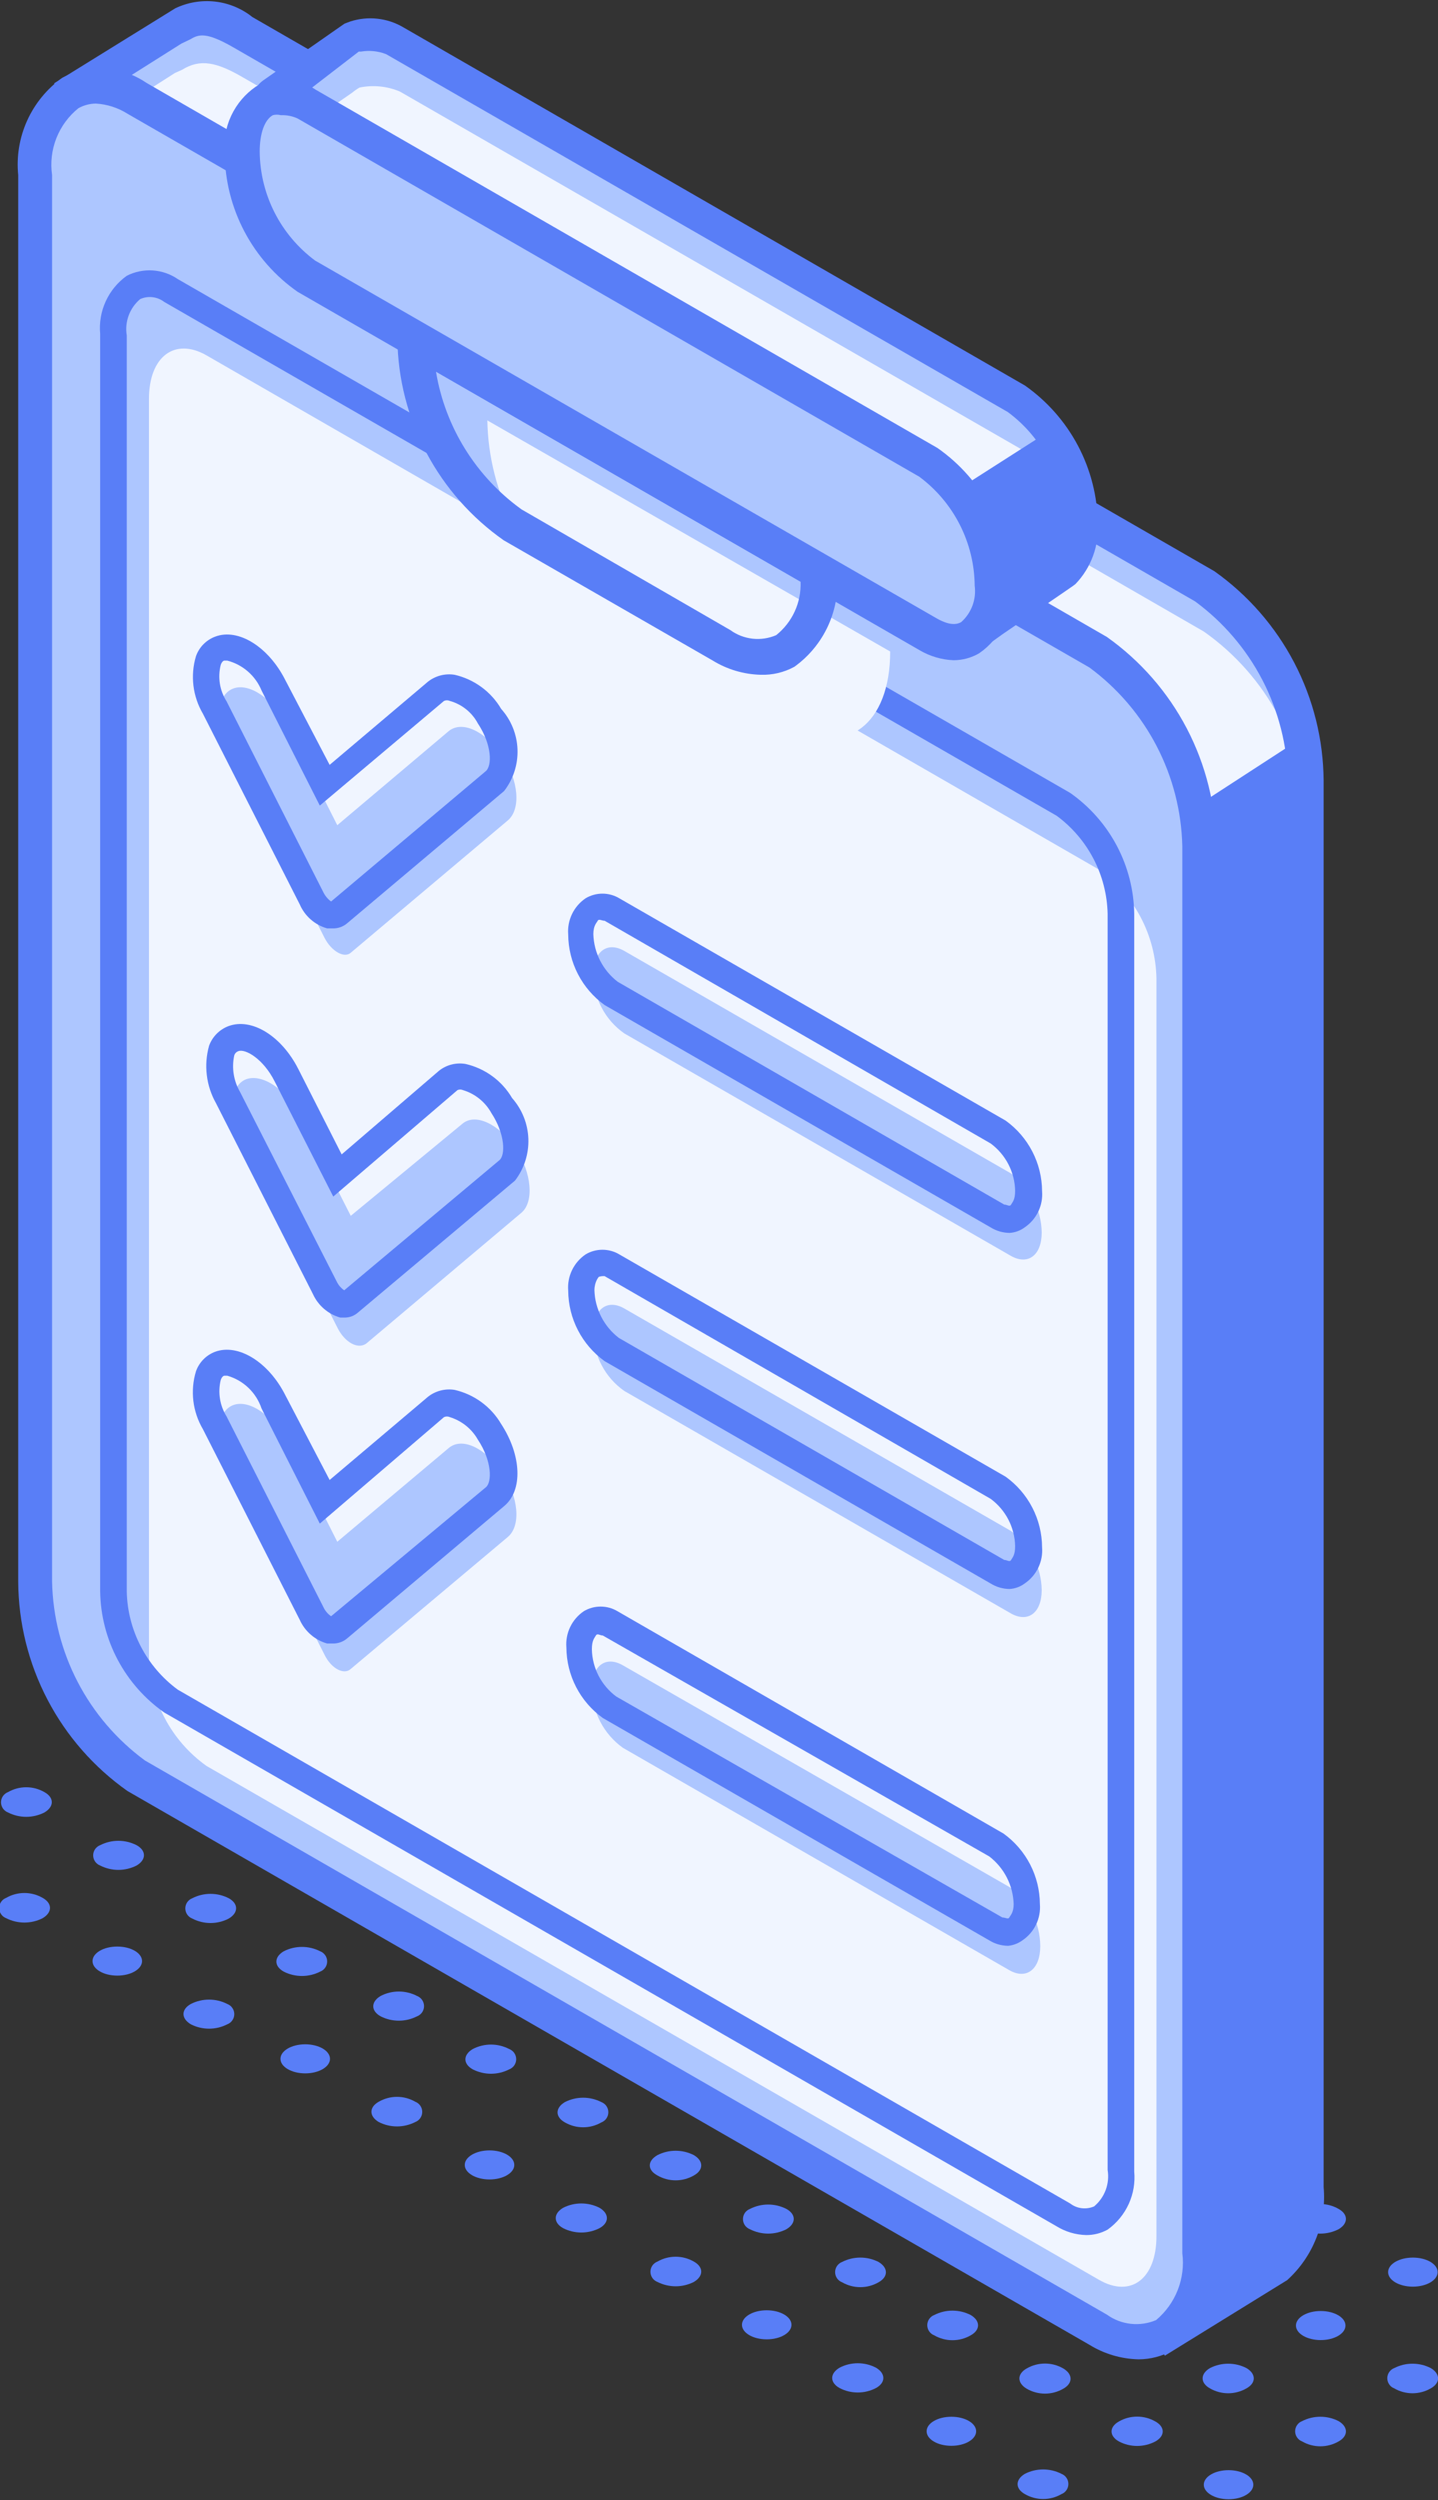 <?xml version="1.0" encoding="UTF-8"?> <svg xmlns="http://www.w3.org/2000/svg" width="130" height="226" viewBox="0 0 130 226" fill="none"><rect x="0" y="0" width="130" height="226" fill="#333333" stroke="none"/><g clip-path="url(#clip0_1071_10774)"><path d="M108.827 52.982L21.864 3.055C19.526 1.675 18.012 1.347 16.398 2.365L15.74 2.661L6.553 8.442L7.639 13.96L12.677 23.814V136.972C12.732 140.413 13.591 143.793 15.186 146.844C16.781 149.894 19.068 152.532 21.864 154.546L99.772 199.382L105.897 210.681L114.557 205.262L115.314 204.802C116.286 203.902 117.039 202.791 117.512 201.555C117.986 200.319 118.169 198.991 118.047 197.674V70.523C117.996 67.083 117.136 63.703 115.534 60.656C113.932 57.609 111.635 54.98 108.827 52.982Z" fill="#ADC6FF"></path><path d="M108.827 57.088L21.963 6.996C19.592 5.617 18.11 5.288 16.464 6.306L15.806 6.602L6.75 12.383L7.837 17.901L12.875 27.756V141.012C12.924 144.449 13.781 147.826 15.377 150.873C16.972 153.919 19.262 156.549 22.062 158.553L99.871 203.422L106.819 206.082L112.351 207.166L114.557 203.882C116.236 202.633 118.146 205.097 118.146 201.714V74.628C118.084 71.18 117.208 67.794 115.589 64.747C113.97 61.699 111.653 59.075 108.827 57.088Z" fill="#F0F5FF"></path><path d="M105.304 212.947L98.718 200.564L21.074 155.925C18.045 153.768 15.57 150.926 13.853 147.632C12.136 144.338 11.226 140.685 11.195 136.972V24.142L6.223 14.091L4.906 7.522L15.838 0.755C16.958 0.216 18.208 0.004 19.443 0.143C20.678 0.283 21.849 0.768 22.819 1.544L109.782 51.635C112.813 53.783 115.289 56.619 117.006 59.908C118.724 63.197 119.633 66.847 119.661 70.555V197.706C119.799 199.266 119.574 200.837 119.003 202.296C118.432 203.755 117.53 205.062 116.368 206.115L105.304 212.947ZM9.187 13.27L14.258 23.354V136.972C14.319 140.132 15.111 143.235 16.574 146.038C18.036 148.842 20.128 151.27 22.687 153.133L100.957 198.232L106.489 208.415L114.458 203.455C115.185 202.69 115.738 201.777 116.079 200.779C116.42 199.782 116.541 198.722 116.434 197.674V70.522C116.369 67.367 115.578 64.269 114.122 61.467C112.666 58.664 110.584 56.233 108.037 54.362L21.074 4.27C18.67 2.89 17.979 3.087 17.221 3.547L16.398 3.941L8.331 9.033L9.187 13.27Z" fill="#597EF7"></path><path d="M99.278 210.615L12.315 160.524C9.511 158.522 7.217 155.893 5.615 152.846C4.014 149.8 3.151 146.422 3.095 142.983V15.832C3.095 9.066 7.244 5.978 12.315 8.901L99.278 58.895C102.078 60.9 104.37 63.53 105.971 66.575C107.572 69.621 108.437 72.997 108.498 76.435V203.619C108.498 210.451 104.349 213.539 99.278 210.615Z" fill="#ADC6FF"></path><path d="M102.933 213.276C101.361 213.241 99.826 212.788 98.488 211.962L11.525 161.903C8.489 159.761 6.008 156.927 4.29 153.636C2.572 150.345 1.666 146.693 1.647 142.983V15.832C1.478 14.145 1.757 12.443 2.456 10.898C3.156 9.353 4.251 8.019 5.631 7.029C6.822 6.411 8.158 6.128 9.498 6.209C10.838 6.29 12.13 6.732 13.237 7.489L100.069 57.581C103.099 59.729 105.575 62.565 107.293 65.854C109.01 69.143 109.92 72.792 109.947 76.501V203.685C110.116 205.372 109.837 207.074 109.137 208.619C108.438 210.164 107.343 211.499 105.963 212.488C105.037 213.004 103.994 213.275 102.933 213.276ZM8.66 9.361C8.106 9.369 7.562 9.516 7.08 9.788C6.194 10.505 5.51 11.438 5.094 12.498C4.678 13.557 4.546 14.706 4.709 15.832V142.983C4.774 146.139 5.564 149.237 7.02 152.039C8.476 154.841 10.558 157.272 13.106 159.144L100.069 209.236C100.704 209.693 101.447 209.979 102.226 210.066C103.005 210.152 103.793 210.036 104.514 209.729C105.385 209 106.059 208.065 106.473 207.009C106.887 205.953 107.029 204.81 106.885 203.685V76.501C106.815 73.346 106.022 70.25 104.567 67.448C103.111 64.647 101.032 62.215 98.488 60.34L11.525 10.281C10.664 9.738 9.678 9.421 8.66 9.361Z" fill="#597EF7"></path><path d="M99.344 206.083L18.67 159.637C17.094 158.512 15.802 157.035 14.899 155.324C13.996 153.614 13.506 151.716 13.467 149.783V36.066C13.467 32.223 15.805 30.482 18.67 32.124L99.344 78.603C100.922 79.726 102.215 81.203 103.118 82.914C104.022 84.625 104.511 86.524 104.547 88.457V202.141C104.547 205.984 102.242 207.758 99.344 206.083Z" fill="#F0F5FF"></path><path d="M98.192 202.043C97.249 202.018 96.329 201.747 95.525 201.254L14.851 154.809C13.088 153.571 11.645 151.934 10.637 150.033C9.63 148.132 9.088 146.021 9.055 143.871V30.187C8.962 29.178 9.135 28.162 9.557 27.24C9.978 26.318 10.634 25.522 11.459 24.931C12.183 24.561 12.993 24.394 13.805 24.446C14.616 24.498 15.399 24.768 16.069 25.227L96.743 71.673C98.507 72.909 99.952 74.545 100.96 76.446C101.967 78.348 102.508 80.46 102.538 82.611V196.295C102.631 197.304 102.459 198.319 102.037 199.241C101.615 200.163 100.959 200.959 100.134 201.55C99.54 201.878 98.871 202.048 98.192 202.043ZM96.743 199.185C97.048 199.42 97.411 199.568 97.793 199.615C98.176 199.661 98.564 199.603 98.916 199.448C99.387 199.052 99.746 198.542 99.96 197.966C100.173 197.39 100.234 196.769 100.134 196.163V82.611C100.096 80.879 99.661 79.18 98.862 77.642C98.063 76.105 96.921 74.771 95.525 73.742L14.851 27.296C14.546 27.061 14.183 26.913 13.8 26.867C13.418 26.82 13.03 26.878 12.677 27.034C12.207 27.429 11.847 27.94 11.634 28.515C11.42 29.091 11.36 29.712 11.459 30.318V143.871C11.497 145.602 11.932 147.302 12.732 148.839C13.531 150.376 14.672 151.711 16.069 152.739L96.743 199.185Z" fill="#597EF7"></path><path d="M29.339 84.778L20.613 67.533C19.395 65.168 19.625 62.803 21.074 62.245C22.523 61.687 24.696 63.165 25.914 65.53L30.491 74.595L40.567 66.088C41.786 65.103 43.86 66.088 45.408 68.322C46.889 70.522 47.12 73.15 45.902 74.168L31.71 86.125C31.117 86.65 29.964 85.993 29.339 84.778Z" fill="#ADC6FF"></path><path d="M30.03 83.924H29.569C29.023 83.767 28.518 83.492 28.091 83.117C27.664 82.742 27.325 82.277 27.1 81.757L18.341 64.512C17.886 63.736 17.596 62.874 17.488 61.982C17.381 61.089 17.458 60.184 17.715 59.322C17.858 58.917 18.088 58.547 18.389 58.241C18.691 57.934 19.057 57.698 19.46 57.548C21.535 56.76 24.268 58.468 25.782 61.457L29.8 69.143L38.69 61.621C39.026 61.357 39.413 61.166 39.827 61.058C40.24 60.951 40.672 60.93 41.094 60.997C41.971 61.197 42.797 61.575 43.522 62.106C44.247 62.637 44.855 63.31 45.309 64.085C46.214 65.097 46.736 66.393 46.784 67.749C46.832 69.105 46.403 70.435 45.572 71.508L31.38 83.465C31.005 83.783 30.523 83.948 30.03 83.924ZM20.547 59.716H20.284C20.284 59.716 20.086 59.716 19.954 60.11C19.814 60.665 19.788 61.242 19.878 61.807C19.969 62.372 20.174 62.912 20.481 63.395L29.24 80.673C29.402 80.997 29.639 81.278 29.931 81.494L43.926 69.702C44.486 69.209 44.486 67.337 43.202 65.399C42.94 64.905 42.58 64.47 42.144 64.12C41.708 63.77 41.205 63.512 40.666 63.362C40.584 63.324 40.494 63.304 40.403 63.304C40.312 63.304 40.222 63.324 40.139 63.362L28.911 72.822L23.642 62.41C23.37 61.752 22.949 61.167 22.412 60.7C21.875 60.233 21.236 59.896 20.547 59.716Z" fill="#597EF7"></path><path d="M30.558 120.122L21.799 102.878C20.613 100.48 20.811 98.115 22.26 97.556C23.741 97.031 25.915 98.509 27.1 100.841L31.71 109.907L41.786 101.597C42.971 100.578 45.079 101.597 46.626 103.797C48.075 106.031 48.306 108.659 47.12 109.644L33.093 121.469C32.303 121.995 31.183 121.305 30.558 120.122Z" fill="#ADC6FF"></path><path d="M31.216 119.104H30.755C30.213 118.948 29.711 118.677 29.284 118.308C28.858 117.939 28.517 117.482 28.285 116.969L19.526 99.724C18.637 98.145 18.412 96.279 18.901 94.534C19.047 94.131 19.279 93.764 19.58 93.458C19.881 93.152 20.245 92.914 20.646 92.761C22.753 91.972 25.454 93.647 26.968 96.637L30.887 104.356L39.678 96.801C40.012 96.533 40.399 96.339 40.813 96.232C41.228 96.124 41.66 96.105 42.082 96.177C42.959 96.377 43.785 96.754 44.51 97.285C45.235 97.816 45.843 98.49 46.297 99.264C47.199 100.285 47.718 101.586 47.766 102.945C47.814 104.305 47.388 105.639 46.56 106.721L32.368 118.644C32.051 118.928 31.642 119.091 31.216 119.104ZM30.426 115.819C30.578 116.15 30.817 116.433 31.117 116.64L45.145 104.881C45.704 104.421 45.671 102.516 44.42 100.611C43.867 99.613 42.946 98.871 41.852 98.542C41.774 98.506 41.69 98.488 41.605 98.488C41.52 98.488 41.435 98.506 41.358 98.542L30.129 108.166L24.828 97.753C23.807 95.717 22.161 94.764 21.535 95.027C21.448 95.06 21.37 95.112 21.307 95.181C21.244 95.249 21.198 95.332 21.173 95.421C20.935 96.543 21.122 97.714 21.7 98.706L30.426 115.819Z" fill="#597EF7"></path><path d="M29.339 149.586L20.613 132.341C19.395 129.943 19.625 127.578 21.074 127.02C22.523 126.461 24.696 127.972 25.914 130.304L30.491 139.37L40.567 130.896C41.786 129.877 43.86 130.896 45.408 133.096C46.889 135.33 47.12 137.925 45.902 138.943L31.71 150.867C31.117 151.425 29.964 150.867 29.339 149.586Z" fill="#ADC6FF"></path><path d="M30.03 148.568H29.569C29.027 148.412 28.525 148.14 28.099 147.772C27.672 147.403 27.331 146.946 27.1 146.432L18.341 129.188C17.882 128.407 17.589 127.54 17.481 126.642C17.374 125.743 17.453 124.832 17.715 123.965C17.858 123.56 18.088 123.191 18.39 122.884C18.691 122.577 19.057 122.341 19.461 122.191C21.535 121.436 24.268 123.111 25.783 126.1L29.8 133.786L38.691 126.264C39.026 126 39.413 125.809 39.827 125.701C40.241 125.594 40.672 125.573 41.094 125.64C41.971 125.841 42.797 126.218 43.522 126.749C44.247 127.28 44.855 127.953 45.309 128.728C47.153 131.553 47.285 134.739 45.572 136.151L31.381 148.108C31.005 148.426 30.523 148.591 30.03 148.568ZM20.547 124.359H20.284C20.284 124.359 20.086 124.359 19.954 124.753C19.819 125.308 19.796 125.885 19.887 126.449C19.977 127.013 20.179 127.553 20.481 128.038L29.24 145.283C29.393 145.613 29.632 145.897 29.932 146.104L43.926 134.443C44.486 133.983 44.486 132.078 43.202 130.14C42.648 129.164 41.741 128.435 40.666 128.104C40.584 128.066 40.494 128.046 40.403 128.046C40.312 128.046 40.222 128.066 40.139 128.104L28.911 137.728L23.642 127.315C23.405 126.61 22.999 125.972 22.46 125.457C21.921 124.942 21.265 124.565 20.547 124.359Z" fill="#597EF7"></path><path d="M91.375 113.52L56.439 93.417C55.577 92.813 54.873 92.012 54.386 91.08C53.899 90.148 53.643 89.114 53.64 88.063C53.64 86.027 54.891 85.074 56.439 85.961L91.375 106.063C92.228 106.677 92.924 107.481 93.41 108.41C93.896 109.34 94.158 110.369 94.174 111.418C94.174 113.487 92.923 114.407 91.375 113.52Z" fill="#ADC6FF"></path><path d="M91.277 111.45C90.671 111.446 90.079 111.275 89.564 110.957L54.661 90.855C53.648 90.126 52.822 89.169 52.25 88.062C51.677 86.954 51.375 85.728 51.368 84.482C51.316 83.844 51.435 83.204 51.713 82.627C51.99 82.049 52.417 81.556 52.948 81.198C53.407 80.926 53.93 80.782 54.463 80.782C54.996 80.782 55.52 80.926 55.978 81.198L90.914 101.3C91.927 102.029 92.753 102.986 93.325 104.093C93.898 105.2 94.2 106.427 94.207 107.672C94.259 108.31 94.14 108.951 93.862 109.528C93.585 110.105 93.158 110.598 92.627 110.957C92.234 111.248 91.765 111.419 91.277 111.45ZM90.783 108.888C91.046 108.888 91.277 109.118 91.408 108.888C91.54 108.658 91.771 108.461 91.771 107.639C91.754 106.807 91.547 105.989 91.164 105.249C90.782 104.509 90.234 103.866 89.564 103.369L54.661 83.234C54.397 83.234 54.134 83.037 54.035 83.234C53.936 83.431 53.64 83.661 53.64 84.449C53.666 85.285 53.877 86.104 54.258 86.848C54.64 87.592 55.182 88.243 55.846 88.752L90.783 108.888Z" fill="#597EF7"></path><path d="M91.375 145.84L56.439 125.738C55.581 125.137 54.88 124.341 54.394 123.415C53.907 122.49 53.648 121.462 53.64 120.417C53.64 118.348 54.891 117.395 56.439 118.282L91.375 138.384C92.228 138.998 92.924 139.801 93.41 140.731C93.896 141.66 94.158 142.69 94.174 143.738C94.174 145.808 92.923 146.727 91.375 145.84Z" fill="#ADC6FF"></path><path d="M91.277 143.64C90.671 143.636 90.079 143.466 89.564 143.147L54.661 123.045C53.648 122.316 52.822 121.359 52.25 120.252C51.677 119.145 51.375 117.918 51.368 116.673C51.316 116.035 51.435 115.394 51.713 114.817C51.99 114.24 52.417 113.747 52.948 113.388C53.407 113.116 53.93 112.973 54.463 112.973C54.996 112.973 55.52 113.116 55.978 113.388L90.914 133.49C91.927 134.219 92.753 135.176 93.325 136.283C93.898 137.391 94.2 138.617 94.207 139.863C94.259 140.501 94.14 141.141 93.862 141.718C93.585 142.296 93.158 142.789 92.627 143.147C92.234 143.438 91.765 143.609 91.277 143.64ZM54.134 115.424C54.134 115.424 53.739 115.852 53.739 116.64C53.764 117.475 53.976 118.294 54.357 119.039C54.739 119.783 55.281 120.433 55.945 120.943L90.783 141.012C91.046 141.012 91.277 141.242 91.408 141.012C91.54 140.782 91.771 140.585 91.771 139.764C91.754 138.932 91.547 138.114 91.164 137.374C90.782 136.634 90.234 135.991 89.564 135.494L54.661 115.359C54.482 115.346 54.303 115.368 54.134 115.424Z" fill="#597EF7"></path><path d="M91.244 178.097L56.307 157.994C55.455 157.381 54.758 156.577 54.272 155.648C53.786 154.718 53.525 153.689 53.508 152.64C53.508 150.571 54.759 149.651 56.307 150.538L91.244 170.575C92.105 171.179 92.809 171.98 93.296 172.912C93.783 173.844 94.039 174.878 94.043 175.929C94.043 178.031 92.791 178.984 91.244 178.097Z" fill="#ADC6FF"></path><path d="M91.145 175.896C90.54 175.892 89.947 175.721 89.433 175.403L54.496 155.301C53.483 154.572 52.657 153.615 52.085 152.508C51.513 151.401 51.211 150.174 51.203 148.929C51.151 148.29 51.27 147.65 51.548 147.073C51.826 146.496 52.252 146.003 52.784 145.644C53.242 145.372 53.765 145.229 54.298 145.229C54.831 145.229 55.355 145.372 55.813 145.644L90.717 165.746C91.73 166.475 92.555 167.432 93.128 168.539C93.7 169.647 94.002 170.873 94.01 172.119C94.061 172.757 93.942 173.397 93.665 173.974C93.387 174.551 92.96 175.045 92.429 175.403C92.052 175.678 91.609 175.848 91.145 175.896ZM90.618 173.334C90.914 173.334 91.145 173.531 91.244 173.334C91.342 173.137 91.639 172.907 91.639 172.119C91.613 171.283 91.402 170.464 91.02 169.72C90.639 168.976 90.096 168.325 89.433 167.816L54.496 147.845C54.232 147.845 54.002 147.615 53.87 147.845C53.739 148.075 53.508 148.272 53.508 149.093C53.524 149.925 53.732 150.743 54.114 151.483C54.497 152.223 55.044 152.866 55.714 153.363L90.618 173.334Z" fill="#597EF7"></path><path d="M96.216 51.636C96.754 51.063 97.167 50.384 97.428 49.643C97.689 48.902 97.792 48.115 97.731 47.333C97.696 45.157 97.151 43.019 96.139 41.09C95.127 39.163 93.676 37.498 91.902 36.23L35.694 3.876C34.542 3.384 33.27 3.247 32.039 3.482C31.809 3.632 31.59 3.797 31.381 3.974L24.795 8.54C24.686 8.616 24.598 8.717 24.536 8.834C24.475 8.951 24.443 9.081 24.443 9.214C24.443 9.346 24.475 9.476 24.536 9.593C24.598 9.71 24.686 9.811 24.795 9.887L31.381 14.715C32.346 16.672 33.84 18.322 35.694 19.478L47.713 26.376L59.633 34.916L86.568 56.99C86.861 57.213 87.22 57.335 87.589 57.335C87.958 57.335 88.317 57.213 88.609 56.99L96.117 51.734L96.216 51.636Z" fill="#ADC6FF"></path><path d="M98.027 51.734C98.011 49.572 97.492 47.443 96.509 45.516C95.526 43.589 94.106 41.916 92.363 40.631L36.155 8.277C35.002 7.788 33.727 7.662 32.5 7.916C32.269 8.051 32.048 8.205 31.841 8.375L25.256 12.941C25.153 13.021 25.07 13.123 25.013 13.24C24.956 13.357 24.926 13.485 24.926 13.614C24.926 13.744 24.956 13.873 25.013 13.989C25.07 14.106 25.153 14.208 25.256 14.288L32.039 19.116C32.965 21.012 34.387 22.623 36.155 23.781L48.174 30.679L87.687 57.778L98.027 51.734Z" fill="#F0F5FF"></path><path d="M87.654 58.895C86.897 58.889 86.164 58.622 85.58 58.139L58.612 36.066L46.791 27.592L34.904 20.759C32.976 19.537 31.408 17.825 30.36 15.8L23.774 11.168C23.465 10.941 23.215 10.643 23.043 10.301C22.872 9.958 22.784 9.58 22.786 9.197C22.79 8.817 22.884 8.442 23.062 8.105C23.239 7.768 23.495 7.478 23.807 7.259L30.393 2.661L31.15 2.135L31.677 1.938C32.465 1.684 33.298 1.6 34.12 1.691C34.944 1.781 35.738 2.045 36.451 2.464L92.659 34.851C94.668 36.264 96.313 38.132 97.458 40.301C98.603 42.471 99.215 44.881 99.245 47.333C99.303 48.33 99.154 49.329 98.809 50.267C98.463 51.205 97.928 52.062 97.237 52.785C97.006 52.983 96.973 52.983 90.651 57.318L89.367 58.238C88.87 58.614 88.276 58.842 87.654 58.895ZM26.507 9.23L32.698 13.632L32.862 13.993C33.65 15.614 34.869 16.989 36.386 17.968L48.404 24.898L60.423 33.537L87.589 55.61L89.004 54.723L95.162 50.388C95.549 49.94 95.837 49.416 96.007 48.85C96.177 48.284 96.226 47.689 96.15 47.103C96.131 45.184 95.666 43.295 94.792 41.585C93.918 39.875 92.658 38.391 91.112 37.249L34.904 4.894C34.181 4.614 33.396 4.534 32.632 4.664H32.434L26.507 9.23Z" fill="#597EF7"></path><path d="M65.263 58.337L46.264 47.465C43.59 45.542 41.403 43.024 39.877 40.11C38.35 37.196 37.527 33.967 37.472 30.68L73.989 51.702C74.055 58.173 70.104 61.129 65.263 58.337Z" fill="#ADC6FF"></path><path d="M71.652 65.661L52.85 54.789C50.176 52.867 47.989 50.348 46.462 47.434C44.936 44.52 44.113 41.291 44.058 38.004L80.476 58.895C80.476 65.464 76.525 68.453 71.652 65.661Z" fill="#F0F5FF"></path><path d="M68.754 60.997C67.228 60.956 65.74 60.514 64.44 59.716L45.539 48.843C42.612 46.788 40.215 44.071 38.544 40.914C36.872 37.756 35.975 34.249 35.925 30.679V27.887L75.669 50.88V51.799C75.823 53.424 75.549 55.061 74.873 56.548C74.197 58.035 73.143 59.319 71.816 60.274C70.879 60.786 69.821 61.035 68.754 60.997ZM39.415 33.602C40.245 38.608 43.027 43.083 47.153 46.051L66.021 56.956C66.613 57.386 67.307 57.654 68.034 57.735C68.762 57.815 69.498 57.706 70.17 57.416C70.891 56.84 71.467 56.103 71.85 55.264C72.233 54.426 72.413 53.509 72.376 52.588L39.415 33.602Z" fill="#597EF7"></path><path d="M83.901 57.384L27.692 24.997C25.917 23.731 24.465 22.067 23.452 20.138C22.44 18.21 21.896 16.071 21.864 13.894C21.864 9.624 24.466 7.653 27.692 9.493L83.901 41.88C85.68 43.142 87.135 44.805 88.148 46.735C89.161 48.664 89.703 50.805 89.729 52.982C89.729 57.252 87.128 59.223 83.901 57.384Z" fill="#ADC6FF"></path><path d="M86.206 59.684C85.114 59.638 84.05 59.322 83.111 58.764L26.902 26.377C24.889 24.968 23.242 23.101 22.097 20.93C20.952 18.759 20.341 16.348 20.317 13.895C20.199 12.722 20.399 11.538 20.897 10.469C21.396 9.4 22.173 8.484 23.148 7.818C23.989 7.369 24.938 7.159 25.89 7.211C26.843 7.263 27.762 7.575 28.549 8.114L84.757 40.501C86.77 41.91 88.417 43.777 89.562 45.948C90.707 48.118 91.318 50.53 91.343 52.983C91.461 54.156 91.26 55.339 90.762 56.408C90.263 57.478 89.486 58.393 88.511 59.06C87.81 59.465 87.016 59.68 86.206 59.684ZM25.388 10.413C25.15 10.349 24.9 10.349 24.663 10.413C23.906 10.84 23.478 12.088 23.478 13.698C23.493 15.614 23.953 17.501 24.821 19.211C25.689 20.92 26.943 22.406 28.483 23.552L84.691 55.906C85.218 56.202 86.173 56.662 86.897 56.235C87.353 55.828 87.703 55.316 87.915 54.743C88.127 54.171 88.196 53.555 88.116 52.95C88.1 51.034 87.641 49.147 86.772 47.437C85.904 45.727 84.651 44.242 83.111 43.096L26.902 10.709C26.428 10.492 25.909 10.39 25.388 10.413Z" fill="#597EF7"></path><path d="M86.239 44.475L94.767 39.023L98.027 46.742L96.183 51.669L89.334 56.497L89.268 50.913L86.239 44.475Z" fill="#597EF7"></path><path d="M108.465 72.69L117.619 66.745L117.981 198.626L116.072 204.407L107.477 209.499L108.07 75.877L108.465 72.69Z" fill="#597EF7"></path><path d="M20.547 181.152C20.733 181.223 20.894 181.349 21.007 181.514C21.12 181.678 21.18 181.872 21.18 182.071C21.18 182.271 21.12 182.465 21.007 182.629C20.894 182.793 20.733 182.92 20.547 182.991C20.037 183.251 19.473 183.386 18.901 183.386C18.328 183.386 17.764 183.251 17.254 182.991C16.365 182.466 16.365 181.644 17.254 181.152C17.764 180.892 18.328 180.757 18.901 180.757C19.473 180.757 20.037 180.892 20.547 181.152Z" fill="#597EF7"></path><path d="M10.603 178.59C11.839 178.59 12.842 178.001 12.842 177.276C12.842 176.55 11.839 175.962 10.603 175.962C9.366 175.962 8.364 176.55 8.364 177.276C8.364 178.001 9.366 178.59 10.603 178.59Z" fill="#597EF7"></path><path d="M3.853 171.56C4.742 172.053 4.742 172.874 3.853 173.4C3.343 173.659 2.778 173.794 2.206 173.794C1.634 173.794 1.07 173.659 0.56 173.4C0.373 173.328 0.213 173.202 0.1 173.038C-0.013 172.874 -0.073 172.679 -0.073 172.48C-0.073 172.281 -0.013 172.086 0.1 171.922C0.213 171.758 0.373 171.632 0.56 171.56C1.06 171.272 1.628 171.12 2.206 171.12C2.784 171.12 3.352 171.272 3.853 171.56Z" fill="#597EF7"></path><path d="M95.952 223.623C96.139 223.695 96.299 223.821 96.412 223.985C96.525 224.149 96.585 224.344 96.585 224.543C96.585 224.742 96.525 224.937 96.412 225.101C96.299 225.265 96.139 225.391 95.952 225.463C95.452 225.751 94.884 225.903 94.306 225.903C93.728 225.903 93.16 225.751 92.659 225.463C91.77 224.97 91.77 224.149 92.659 223.623C93.169 223.364 93.734 223.229 94.306 223.229C94.878 223.229 95.442 223.364 95.952 223.623Z" fill="#597EF7"></path><path d="M86.008 221.094C87.245 221.094 88.247 220.505 88.247 219.78C88.247 219.054 87.245 218.466 86.008 218.466C84.771 218.466 83.769 219.054 83.769 219.78C83.769 220.505 84.771 221.094 86.008 221.094Z" fill="#597EF7"></path><path d="M79.192 214.032C80.081 214.558 80.081 215.379 79.192 215.871C78.684 216.136 78.119 216.275 77.546 216.275C76.972 216.275 76.407 216.136 75.899 215.871C75.01 215.379 75.01 214.558 75.899 214.032C76.407 213.767 76.972 213.629 77.546 213.629C78.119 213.629 78.684 213.767 79.192 214.032Z" fill="#597EF7"></path><path d="M69.314 211.47C70.55 211.47 71.553 210.881 71.553 210.156C71.553 209.43 70.55 208.842 69.314 208.842C68.077 208.842 67.075 209.43 67.075 210.156C67.075 210.881 68.077 211.47 69.314 211.47Z" fill="#597EF7"></path><path d="M62.728 204.44C63.617 204.933 63.617 205.754 62.728 206.28C62.218 206.539 61.654 206.674 61.082 206.674C60.509 206.674 59.945 206.539 59.435 206.28C59.249 206.208 59.089 206.082 58.975 205.918C58.862 205.753 58.802 205.559 58.802 205.36C58.802 205.161 58.862 204.966 58.975 204.802C59.089 204.638 59.249 204.512 59.435 204.44C59.936 204.152 60.504 204 61.082 204C61.66 204 62.227 204.152 62.728 204.44Z" fill="#597EF7"></path><path d="M54.2 199.579C55.089 200.105 55.089 200.926 54.2 201.419C53.69 201.678 53.126 201.814 52.553 201.814C51.981 201.814 51.417 201.678 50.907 201.419C50.018 200.926 50.018 200.105 50.907 199.579C51.417 199.32 51.981 199.185 52.553 199.185C53.126 199.185 53.69 199.32 54.2 199.579Z" fill="#597EF7"></path><path d="M44.255 197.016C45.492 197.016 46.494 196.428 46.494 195.703C46.494 194.977 45.492 194.389 44.255 194.389C43.019 194.389 42.016 194.977 42.016 195.703C42.016 196.428 43.019 197.016 44.255 197.016Z" fill="#597EF7"></path><path d="M37.538 189.988C37.724 190.059 37.885 190.186 37.998 190.35C38.111 190.514 38.171 190.708 38.171 190.908C38.171 191.107 38.111 191.301 37.998 191.466C37.885 191.63 37.724 191.756 37.538 191.827C37.028 192.087 36.464 192.222 35.892 192.222C35.319 192.222 34.755 192.087 34.245 191.827C33.356 191.302 33.356 190.481 34.245 189.988C34.746 189.7 35.314 189.548 35.892 189.548C36.47 189.548 37.037 189.7 37.538 189.988Z" fill="#597EF7"></path><path d="M27.594 187.426C28.83 187.426 29.833 186.837 29.833 186.112C29.833 185.386 28.83 184.798 27.594 184.798C26.357 184.798 25.355 185.386 25.355 186.112C25.355 186.837 26.357 187.426 27.594 187.426Z" fill="#597EF7"></path><path d="M28.944 176.389C29.13 176.46 29.29 176.587 29.403 176.751C29.516 176.915 29.577 177.11 29.577 177.309C29.577 177.508 29.516 177.702 29.403 177.867C29.29 178.031 29.13 178.157 28.944 178.228C28.434 178.488 27.87 178.623 27.297 178.623C26.725 178.623 26.161 178.488 25.651 178.228C24.762 177.736 24.762 176.915 25.651 176.389C26.161 176.129 26.725 175.994 27.297 175.994C27.87 175.994 28.434 176.129 28.944 176.389Z" fill="#597EF7"></path><path d="M17.386 171.593C17.896 171.334 18.46 171.198 19.032 171.198C19.605 171.198 20.169 171.334 20.679 171.593C21.568 172.086 21.568 172.907 20.679 173.433C20.171 173.697 19.606 173.836 19.032 173.836C18.459 173.836 17.894 173.697 17.386 173.433C17.2 173.361 17.039 173.235 16.926 173.071C16.813 172.906 16.753 172.712 16.753 172.513C16.753 172.314 16.813 172.119 16.926 171.955C17.039 171.791 17.2 171.665 17.386 171.593Z" fill="#597EF7"></path><path d="M9.055 166.798C9.565 166.539 10.129 166.403 10.702 166.403C11.274 166.403 11.838 166.539 12.348 166.798C13.237 167.291 13.237 168.112 12.348 168.638C11.838 168.897 11.274 169.032 10.702 169.032C10.129 169.032 9.565 168.897 9.055 168.638C8.869 168.566 8.709 168.44 8.596 168.276C8.483 168.112 8.422 167.917 8.422 167.718C8.422 167.519 8.483 167.324 8.596 167.16C8.709 166.996 8.869 166.87 9.055 166.798Z" fill="#597EF7"></path><path d="M0.724 162.002C1.225 161.713 1.793 161.562 2.371 161.562C2.949 161.562 3.517 161.713 4.017 162.002C4.906 162.494 4.906 163.315 4.017 163.841C3.507 164.101 2.943 164.236 2.371 164.236C1.799 164.236 1.234 164.101 0.724 163.841C0.538 163.77 0.378 163.643 0.265 163.479C0.152 163.315 0.091 163.12 0.091 162.921C0.091 162.722 0.152 162.528 0.265 162.363C0.378 162.199 0.538 162.073 0.724 162.002Z" fill="#597EF7"></path><path d="M111.067 225.923C112.303 225.923 113.306 225.334 113.306 224.609C113.306 223.883 112.303 223.295 111.067 223.295C109.83 223.295 108.827 223.883 108.827 224.609C108.827 225.334 109.83 225.923 111.067 225.923Z" fill="#597EF7"></path><path d="M121.011 218.86C121.9 219.385 121.9 220.206 121.011 220.699C120.51 220.987 119.942 221.139 119.364 221.139C118.786 221.139 118.218 220.987 117.718 220.699C117.532 220.628 117.371 220.501 117.258 220.337C117.145 220.173 117.085 219.979 117.085 219.779C117.085 219.58 117.145 219.386 117.258 219.222C117.371 219.057 117.532 218.931 117.718 218.86C118.228 218.6 118.792 218.465 119.364 218.465C119.937 218.465 120.501 218.6 121.011 218.86Z" fill="#597EF7"></path><path d="M129.341 214.065C130.23 214.59 130.23 215.412 129.341 215.904C128.841 216.193 128.273 216.344 127.695 216.344C127.117 216.344 126.549 216.193 126.048 215.904C125.862 215.833 125.702 215.707 125.589 215.542C125.476 215.378 125.415 215.184 125.415 214.984C125.415 214.785 125.476 214.591 125.589 214.427C125.702 214.262 125.862 214.136 126.048 214.065C126.558 213.805 127.122 213.67 127.695 213.67C128.267 213.67 128.831 213.805 129.341 214.065Z" fill="#597EF7"></path><path d="M101.155 218.893C101.655 218.605 102.223 218.453 102.801 218.453C103.379 218.453 103.947 218.605 104.448 218.893C105.337 219.386 105.337 220.207 104.448 220.7C103.94 220.967 103.375 221.107 102.801 221.107C102.227 221.107 101.662 220.967 101.155 220.7C100.266 220.207 100.266 219.386 101.155 218.893Z" fill="#597EF7"></path><path d="M112.68 214.065C113.569 214.59 113.569 215.412 112.68 215.904C112.179 216.193 111.611 216.344 111.033 216.344C110.455 216.344 109.888 216.193 109.387 215.904C108.498 215.412 108.498 214.59 109.387 214.065C109.897 213.805 110.461 213.67 111.033 213.67C111.606 213.67 112.17 213.805 112.68 214.065Z" fill="#597EF7"></path><path d="M119.397 211.536C120.634 211.536 121.636 210.948 121.636 210.222C121.636 209.496 120.634 208.908 119.397 208.908C118.16 208.908 117.158 209.496 117.158 210.222C117.158 210.948 118.16 211.536 119.397 211.536Z" fill="#597EF7"></path><path d="M127.728 206.707C128.965 206.707 129.967 206.119 129.967 205.393C129.967 204.667 128.965 204.079 127.728 204.079C126.491 204.079 125.489 204.667 125.489 205.393C125.489 206.119 126.491 206.707 127.728 206.707Z" fill="#597EF7"></path><path d="M92.824 214.097C93.325 213.809 93.893 213.657 94.471 213.657C95.049 213.657 95.617 213.809 96.117 214.097C97.006 214.623 97.006 215.444 96.117 215.937C95.617 216.225 95.049 216.377 94.471 216.377C93.893 216.377 93.325 216.225 92.824 215.937C91.935 215.411 91.935 214.59 92.824 214.097Z" fill="#597EF7"></path><path d="M121.011 199.677C121.9 200.17 121.9 200.991 121.011 201.517C120.501 201.776 119.937 201.912 119.364 201.912C118.792 201.912 118.228 201.776 117.718 201.517C117.532 201.445 117.371 201.319 117.258 201.155C117.145 200.991 117.085 200.796 117.085 200.597C117.085 200.398 117.145 200.203 117.258 200.039C117.371 199.875 117.532 199.749 117.718 199.677C118.218 199.389 118.786 199.237 119.364 199.237C119.942 199.237 120.51 199.389 121.011 199.677Z" fill="#597EF7"></path><path d="M84.46 209.269C84.97 209.009 85.534 208.874 86.107 208.874C86.679 208.874 87.243 209.009 87.753 209.269C88.642 209.794 88.642 210.616 87.753 211.108C87.253 211.397 86.685 211.548 86.107 211.548C85.529 211.548 84.961 211.397 84.46 211.108C84.274 211.037 84.114 210.911 84.001 210.746C83.888 210.582 83.827 210.388 83.827 210.189C83.827 209.989 83.888 209.795 84.001 209.631C84.114 209.467 84.274 209.34 84.46 209.269Z" fill="#597EF7"></path><path d="M76.13 204.473C76.64 204.213 77.204 204.078 77.776 204.078C78.349 204.078 78.913 204.213 79.423 204.473C80.312 204.999 80.312 205.82 79.423 206.312C78.922 206.601 78.354 206.752 77.776 206.752C77.198 206.752 76.63 206.601 76.13 206.312C75.944 206.241 75.783 206.115 75.67 205.951C75.557 205.786 75.497 205.592 75.497 205.393C75.497 205.193 75.557 204.999 75.67 204.835C75.783 204.671 75.944 204.544 76.13 204.473Z" fill="#597EF7"></path><path d="M67.799 199.678C68.309 199.419 68.873 199.283 69.445 199.283C70.018 199.283 70.582 199.419 71.092 199.678C71.981 200.171 71.981 200.992 71.092 201.517C70.582 201.777 70.018 201.912 69.445 201.912C68.873 201.912 68.309 201.777 67.799 201.517C67.613 201.446 67.452 201.32 67.339 201.156C67.226 200.991 67.166 200.797 67.166 200.598C67.166 200.399 67.226 200.204 67.339 200.04C67.452 199.876 67.613 199.75 67.799 199.678Z" fill="#597EF7"></path><path d="M59.435 194.816C59.945 194.556 60.509 194.421 61.081 194.421C61.654 194.421 62.218 194.556 62.728 194.816C63.617 195.341 63.617 196.162 62.728 196.655C62.227 196.943 61.66 197.095 61.081 197.095C60.504 197.095 59.936 196.943 59.435 196.655C58.513 196.162 58.513 195.341 59.435 194.816Z" fill="#597EF7"></path><path d="M51.071 190.021C51.581 189.761 52.145 189.626 52.718 189.626C53.29 189.626 53.854 189.761 54.364 190.021C54.55 190.092 54.711 190.218 54.824 190.383C54.937 190.547 54.997 190.741 54.997 190.941C54.997 191.14 54.937 191.334 54.824 191.498C54.711 191.663 54.55 191.789 54.364 191.86C53.864 192.149 53.296 192.3 52.718 192.3C52.14 192.3 51.572 192.149 51.071 191.86C50.182 191.368 50.182 190.546 51.071 190.021Z" fill="#597EF7"></path><path d="M42.74 185.225C43.249 184.961 43.814 184.822 44.387 184.822C44.96 184.822 45.525 184.961 46.033 185.225C46.22 185.297 46.38 185.423 46.493 185.587C46.606 185.751 46.667 185.946 46.667 186.145C46.667 186.344 46.606 186.539 46.493 186.703C46.38 186.867 46.22 186.993 46.033 187.065C45.523 187.324 44.959 187.46 44.387 187.46C43.815 187.46 43.25 187.324 42.74 187.065C41.852 186.572 41.852 185.751 42.74 185.225Z" fill="#597EF7"></path><path d="M34.41 180.429C34.918 180.165 35.483 180.026 36.056 180.026C36.63 180.026 37.194 180.165 37.703 180.429C37.889 180.501 38.049 180.627 38.162 180.791C38.275 180.955 38.336 181.15 38.336 181.349C38.336 181.548 38.275 181.743 38.162 181.907C38.049 182.071 37.889 182.197 37.703 182.269C37.193 182.528 36.629 182.664 36.056 182.664C35.484 182.664 34.919 182.528 34.41 182.269C33.521 181.776 33.521 180.955 34.41 180.429Z" fill="#597EF7"></path></g><defs><clipPath id="clip0_1071_10774"><rect width="130" height="225.922" fill="white"></rect></clipPath></defs></svg> 